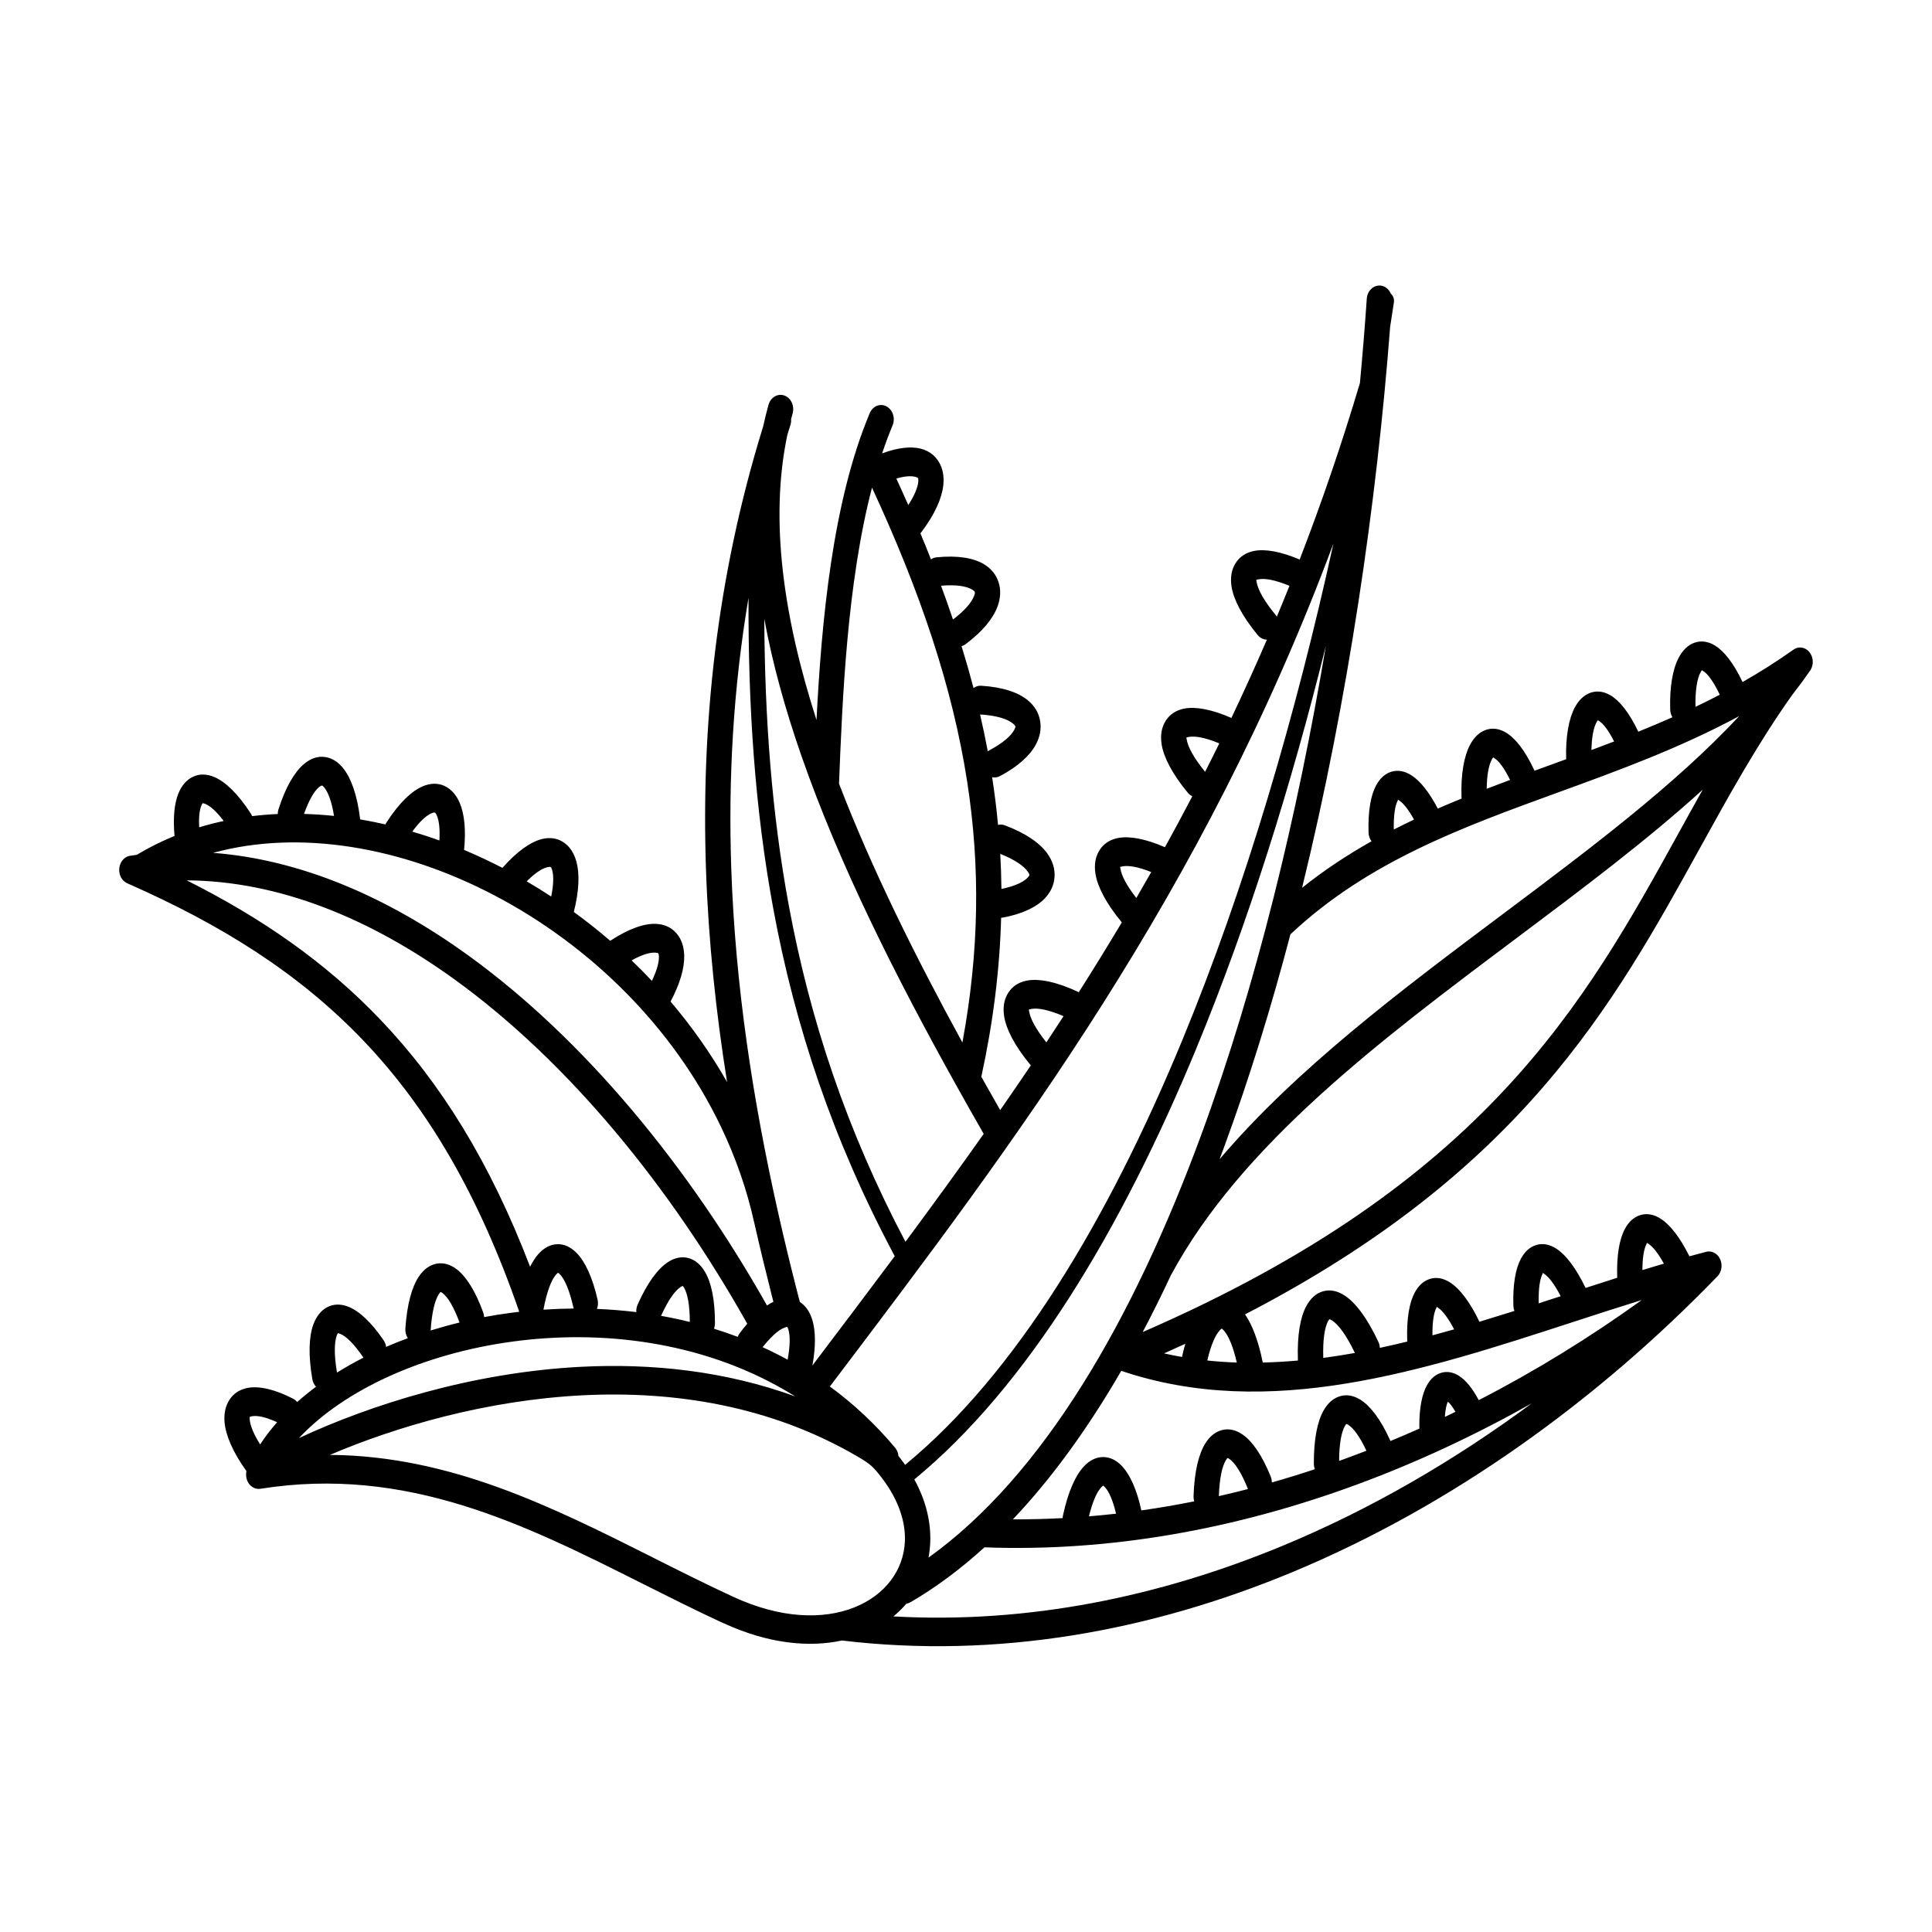 <?xml version="1.0" encoding="UTF-8"?>
<!-- Uploaded to: SVG Repo, www.svgrepo.com, Generator: SVG Repo Mixer Tools -->
<svg fill="#000000" width="800px" height="800px" version="1.1" viewBox="144 144 512 512" xmlns="http://www.w3.org/2000/svg">
 <path d="m335.8 574.21c-7.195-3.324-14.281-6.887-21.371-10.445-31.27-15.719-62.496-31.402-101.41-25.223-1.832 0.285-3.527-1.168-3.777-3.242-0.059-0.469-0.035-0.934 0.051-1.367l0.008-0.074-0.023-0.043c-3.609-5.047-5.449-9.438-5.762-12.848-0.219-2.418 0.262-4.484 1.367-6.129 1.109-1.637 2.746-2.672 4.852-3.047 2.938-0.52 7.019 0.344 11.934 2.879 0.418 0.219 0.789 0.52 1.082 0.883 1.57-1.395 3.234-2.746 4.996-4.055-0.488-0.527-0.848-1.227-0.984-2.039-1.09-6.363-0.891-11.219 0.25-14.383 0.816-2.258 2.09-3.836 3.762-4.684 1.652-0.848 3.527-0.891 5.535-0.102 2.82 1.109 6.07 4.055 9.363 8.918 0.352 0.52 0.57 1.117 0.648 1.73 1.871-0.816 3.797-1.578 5.75-2.309-0.453-0.707-0.707-1.586-0.648-2.519 0.43-6.473 1.746-11.102 3.586-13.828 1.301-1.93 2.906-3.066 4.711-3.402 1.805-0.328 3.617 0.184 5.375 1.535 2.453 1.898 4.894 5.711 6.953 11.379 0.152 0.41 0.227 0.832 0.25 1.25 2.227-0.418 4.477-0.789 6.75-1.09 0.848-0.117 1.695-0.219 2.551-0.32l-0.008-0.035c-10.723-31.02-24.215-53.918-41.211-71.75-17.02-17.859-37.633-30.758-62.555-41.723-1.148-0.461-2.039-1.613-2.207-3.074-0.242-2.074 1.043-3.988 2.871-4.266 0.586-0.094 1.168-0.168 1.754-0.25 3.215-1.93 6.559-3.594 10.008-5.004-0.43-4.793-0.043-8.523 0.965-11.102 0.891-2.266 2.242-3.812 3.988-4.609 1.695-0.781 3.602-0.746 5.617 0.109 2.914 1.242 6.254 4.426 9.613 9.613 0.152 0.234 0.277 0.488 0.379 0.738 2.242-0.27 4.508-0.461 6.793-0.562 0-0.438 0.066-0.875 0.211-1.309 1.914-5.93 4.289-9.883 6.742-11.941 1.781-1.496 3.644-2.109 5.508-1.863 1.871 0.234 3.57 1.293 5.004 3.141 2.023 2.602 3.594 7.027 4.34 13.125 0.008 0.094 0.016 0.184 0.023 0.27 2.234 0.379 4.477 0.824 6.719 1.344 0.094-0.211 0.191-0.41 0.32-0.605 3.352-5.172 6.66-8.277 9.562-9.504 2.074-0.875 4.016-0.891 5.742-0.102 1.754 0.805 3.141 2.344 4.082 4.566 1.199 2.856 1.664 7.055 1.125 12.395 3.426 1.438 6.816 3.023 10.168 4.754 3.906-4.426 7.5-6.894 10.461-7.633 2.141-0.527 4.055-0.234 5.684 0.832 1.637 1.066 2.812 2.812 3.461 5.164 0.875 3.184 0.73 7.727-0.688 13.324 3.301 2.402 6.523 4.953 9.648 7.641 4.953-3.258 9.109-4.644 12.199-4.484 2.199 0.109 3.981 0.949 5.289 2.426 1.336 1.504 2.059 3.527 2.117 5.988 0.082 3.223-1.066 7.379-3.617 12.168 5.602 6.59 10.648 13.73 14.98 21.344-2.949-18.473-4.938-37.281-5.594-56.395-1.293-38.098 2.746-77.328 15.156-117.37 0.418-1.922 0.891-3.828 1.418-5.719 0.562-2 2.453-3.09 4.215-2.453 1.762 0.637 2.731 2.781 2.168 4.769-0.145 0.488-0.27 0.984-0.402 1.477 0.043 0.527-0.016 1.074-0.191 1.613-0.27 0.832-0.52 1.652-0.781 2.484-4.793 22.613-1.023 48.484 7.707 75.648 1.328-26.012 4.215-57.797 14.098-81.305 0.789-1.898 2.789-2.703 4.457-1.812 1.672 0.898 2.394 3.156 1.605 5.055-1 2.375-1.914 4.844-2.769 7.391 4.164-1.535 7.582-1.883 10.109-1.27 2.156 0.52 3.797 1.715 4.879 3.469 1.074 1.73 1.496 3.871 1.219 6.305-0.387 3.449-2.277 7.715-5.801 12.367-0.082 0.109-0.168 0.211-0.262 0.312 0.965 2.316 1.906 4.625 2.805 6.918 0.43-0.301 0.922-0.496 1.461-0.547 5.633-0.57 9.875 0.176 12.594 1.832 1.957 1.184 3.25 2.828 3.879 4.828 0.629 2.008 0.52 4.199-0.336 6.465-1.184 3.141-3.981 6.582-8.422 9.891-0.336 0.25-0.695 0.43-1.074 0.52 1.148 3.727 2.207 7.43 3.176 11.109 0.57-0.43 1.27-0.656 2.008-0.613 5.734 0.344 9.891 1.781 12.402 3.871 1.781 1.477 2.856 3.301 3.223 5.375 0.379 2.098 0 4.25-1.133 6.356-1.555 2.898-4.727 5.82-9.512 8.348-0.664 0.352-1.387 0.438-2.059 0.285 0.648 4.215 1.176 8.43 1.562 12.637 0.562-0.145 1.168-0.117 1.754 0.102 5.594 2.074 9.355 4.734 11.336 7.516 1.379 1.941 2 3.996 1.891 6.086-0.117 2.125-0.973 4.074-2.562 5.75-2.168 2.301-5.902 4.141-11.094 5.106-0.168 0.035-0.336 0.051-0.504 0.051-0.371 13.719-2.098 27.66-5.246 42.137 1.652 2.957 3.324 5.91 4.996 8.844 2.719-3.914 5.426-7.867 8.121-11.855-0.043-0.051-0.082-0.102-0.125-0.152-4.18-5.062-6.406-9.445-6.945-12.848-0.387-2.469 0.008-4.602 1.141-6.324 1.09-1.672 2.746-2.738 4.902-3.148 3.199-0.605 7.902 0.32 13.738 3.074 3.856-6.062 7.656-12.227 11.402-18.5-0.016-0.016-0.023-0.035-0.043-0.051-4.18-5.062-6.406-9.445-6.945-12.848-0.387-2.469 0.008-4.602 1.141-6.324 1.09-1.672 2.746-2.738 4.902-3.148 2.949-0.555 7.172 0.184 12.375 2.453 2.453-4.441 4.871-8.934 7.254-13.504-0.438-0.203-0.848-0.512-1.191-0.922-4.18-5.062-6.406-9.445-6.945-12.848-0.387-2.469 0.008-4.602 1.141-6.324 1.09-1.672 2.746-2.738 4.902-3.148 2.965-0.562 7.211 0.191 12.453 2.484 3.215-6.769 6.356-13.68 9.406-20.75-0.891 0-1.773-0.402-2.426-1.199-4.18-5.062-6.406-9.445-6.945-12.848-0.387-2.469 0.008-4.602 1.141-6.324 1.09-1.672 2.746-2.738 4.902-3.148 2.879-0.547 6.969 0.152 12.008 2.293 5.75-14.863 11.102-30.422 15.973-46.797 0.707-7.566 1.309-15.012 1.812-22.301 0.133-2.09 1.746-3.66 3.594-3.512 1.242 0.109 2.285 0.965 2.781 2.156 0.605 0.512 0.941 1.387 0.816 2.293-0.32 2.148-0.656 4.324-1 6.5-3.551 46.535-11.152 98.914-23.336 148.66 5.894-4.711 12.043-8.758 18.398-12.336-0.461-0.621-0.754-1.418-0.781-2.301-0.176-5.625 0.578-9.848 1.98-12.469 1.051-1.973 2.477-3.215 4.191-3.695 1.672-0.469 3.441-0.145 5.231 1.008 2.215 1.426 4.609 4.324 6.945 8.793 2.09-0.914 4.199-1.797 6.324-2.66-0.016-0.152-0.035-0.301-0.043-0.453-0.191-6.07 0.688-10.848 2.285-13.828 1.051-1.957 2.426-3.273 4.074-3.879 1.738-0.629 3.578-0.43 5.449 0.688 2.426 1.453 5.004 4.66 7.449 9.891 0.035 0.066 0.066 0.145 0.094 0.211 1.402-0.512 2.812-1.023 4.223-1.535 1.387-0.504 2.781-1.008 4.164-1.52-0.176-6.004 0.707-10.746 2.285-13.703 1.051-1.957 2.426-3.273 4.074-3.879 1.738-0.629 3.578-0.43 5.449 0.688 2.375 1.426 4.914 4.543 7.312 9.605 3.023-1.227 6.039-2.492 9.043-3.828-0.352-0.578-0.562-1.27-0.586-2.023-0.191-6.07 0.688-10.855 2.285-13.828 1.051-1.957 2.426-3.273 4.074-3.879 1.738-0.629 3.578-0.43 5.449 0.688 2.394 1.438 4.945 4.594 7.363 9.707 4.559-2.594 9.059-5.434 13.484-8.574 1.57-1.109 3.644-0.562 4.617 1.219 0.816 1.477 0.621 3.332-0.359 4.559-1.484 2.141-3.047 4.258-4.684 6.348-9.152 12.914-16.676 26.551-24.367 40.48-22.941 41.562-47.281 85.648-120.54 123.55 1.871 2.672 3.527 6.918 4.703 12.754 3.098-0.066 6.215-0.25 9.328-0.527-0.016-0.117-0.023-0.242-0.023-0.359-0.203-6.34 0.637-11.082 2.199-14.008 1.141-2.133 2.66-3.477 4.508-3.988 1.797-0.504 3.703-0.152 5.644 1.102 2.848 1.832 5.969 5.879 8.977 12.293 0.242 0.512 0.371 1.059 0.387 1.605 2.434-0.52 4.863-1.074 7.297-1.672-0.023-0.16-0.035-0.32-0.043-0.48-0.176-5.625 0.578-9.848 1.98-12.469 1.051-1.973 2.477-3.215 4.191-3.695 1.672-0.469 3.441-0.145 5.231 1.008 2.469 1.586 5.164 5.012 7.742 10.387 3.09-0.934 6.18-1.891 9.262-2.863-0.16-0.418-0.25-0.883-0.27-1.359-0.176-5.617 0.578-9.832 1.98-12.453 1.051-1.973 2.469-3.207 4.191-3.695 1.672-0.469 3.434-0.145 5.223 1.008 2.461 1.586 5.156 5.012 7.742 10.402 2.805-0.906 5.602-1.805 8.387-2.695-0.008-0.059-0.008-0.117-0.008-0.176-0.184-5.742 0.586-10.059 2.016-12.73 1.066-2 2.504-3.258 4.25-3.746 1.695-0.469 3.484-0.145 5.297 1.023 2.41 1.555 5.039 4.828 7.574 9.934 1.41-0.387 2.82-0.766 4.242-1.133 1.184-0.387 2.519-0.008 3.402 1.09 1.242 1.555 1.148 3.953-0.227 5.367-31.641 32.715-70.324 60.809-112.73 78.418-37.594 15.609-78.117 23-119.29 18.078-8.816 1.906-19.605 0.832-31.328-4.578zm257.52-242.89c2.156-1.031 4.301-2.098 6.441-3.215-1.695-3.535-3.207-5.559-4.434-6.297-0.203-0.117-0.27-0.191-0.277-0.184-0.074 0.023-0.211 0.227-0.402 0.578-0.914 1.703-1.418 4.828-1.328 9.117zm-27.574 11.453c2.008-0.746 4.016-1.504 6.012-2.277-1.527-3.008-2.879-4.754-4.004-5.434-0.203-0.117-0.27-0.191-0.277-0.184-0.074 0.023-0.211 0.227-0.402 0.578-0.781 1.453-1.258 3.945-1.328 7.312zm-27.75 10.262c2.059-0.797 4.121-1.578 6.195-2.352-1.594-3.215-3.016-5.07-4.18-5.769-0.203-0.117-0.27-0.191-0.277-0.184-0.074 0.023-0.211 0.227-0.402 0.578-0.816 1.512-1.301 4.148-1.336 7.727zm-24.621 10.797c1.773-0.906 3.559-1.789 5.356-2.637-1.469-2.672-2.812-4.332-3.938-5.062-0.234-0.152-0.301-0.234-0.32-0.234-0.066 0.016 0.051 0.066-0.051 0.242-0.73 1.359-1.125 3.938-1.051 7.684zm81.844-10.539c-14.855 13.484-32.027 26.359-49.441 39.414-35.871 26.887-72.793 54.562-91.484 89.258-2.41 5.156-4.894 10.168-7.465 15.039 90.793-39.449 117.23-87.309 141.99-132.18 2.133-3.863 4.258-7.707 6.406-11.527zm-142.73 149.37c1.578 0.352 3.164 0.672 4.746 0.949 0.27-1.242 0.57-2.41 0.891-3.5-1.855 0.855-3.727 1.703-5.633 2.551zm33.496-111.09c-5.098 19.398-10.914 38.273-17.48 56.125-0.438 1.176-0.875 2.352-1.309 3.519 20.402-24 47.938-44.637 74.891-64.84 23.102-17.312 45.77-34.309 62.824-52.605-15.777 8.496-32.008 14.41-47.945 20.211-25.645 9.328-50.523 18.391-70.969 37.602zm93.281 89.008c1.898-0.578 3.785-1.148 5.676-1.703-1.527-2.781-2.914-4.5-4.09-5.258-0.262-0.168-0.387-0.25-0.395-0.25-0.043 0.008 0.008 0.082-0.102 0.293-0.688 1.285-1.09 3.602-1.102 6.91zm-27.5 8.816c1.949-0.629 3.887-1.258 5.836-1.891-1.664-3.199-3.176-5.156-4.426-5.961-0.234-0.152-0.293-0.234-0.32-0.234-0.066 0.016 0.051 0.066-0.043 0.242-0.738 1.379-1.133 4.004-1.043 7.844zm-28.145 8.48c1.914-0.512 3.828-1.043 5.742-1.586-1.621-3.082-3.098-4.973-4.316-5.762-0.234-0.152-0.301-0.234-0.32-0.234-0.066 0.016 0.051 0.066-0.051 0.242-0.707 1.316-1.102 3.777-1.059 7.332zm-28.953 5.988c2.797-0.371 5.594-0.816 8.398-1.316-2.266-4.695-4.332-7.508-6.039-8.598-0.387-0.242-0.629-0.352-0.73-0.328-0.059 0.016-0.176 0.191-0.359 0.539-0.922 1.723-1.402 4.981-1.258 9.707zm-30.723 0.68c2.602 0.277 5.207 0.453 7.824 0.547-0.984-4.25-2.168-7.035-3.391-8.445-0.312-0.352-0.512-0.527-0.613-0.539-0.066 0-0.234 0.133-0.496 0.418-1.199 1.277-2.367 3.945-3.324 8.02zm56.227 18.055c-0.016-0.168-0.035-0.336-0.035-0.512-0.035-5.039 0.746-8.742 2.047-11.035 0.992-1.746 2.293-2.84 3.828-3.266 1.535-0.43 3.133-0.145 4.703 0.875 1.73 1.117 3.512 3.25 5.164 6.391 15.098-7.758 29.574-16.711 43.219-26.543-6.004 1.863-12.074 3.836-18.172 5.82-39.684 12.922-80.527 26.223-119.78 12.957-8.707 15.039-18.273 28.34-28.719 39.355 4.398 0.016 8.801-0.094 13.184-0.328 0.008-0.242 0.043-0.496 0.094-0.738 1.359-6.312 3.332-10.621 5.535-12.965 1.57-1.672 3.309-2.484 5.129-2.477 1.84 0.008 3.559 0.855 5.09 2.527 2.031 2.207 3.812 6.113 5.012 11.613 4.684-0.664 9.355-1.469 14.008-2.402-0.125-0.43-0.191-0.883-0.176-1.359 0.203-6.492 1.359-11.168 3.098-13.965 1.234-1.988 2.797-3.191 4.594-3.602s3.629 0.023 5.426 1.301c2.512 1.789 5.09 5.484 7.332 11.059 0.203 0.504 0.301 1.043 0.301 1.562 3.82-1.09 7.617-2.258 11.395-3.512-0.168-0.453-0.262-0.941-0.262-1.461-0.043-6.481 0.941-11.211 2.57-14.09 1.16-2.047 2.672-3.324 4.441-3.82 1.773-0.496 3.629-0.152 5.465 1.043 2.594 1.672 5.309 5.246 7.758 10.699 0.023 0.051 0.051 0.109 0.066 0.16 2.57-1.066 5.129-2.168 7.676-3.301zm9.531-4.449c-0.73-1.301-1.41-2.199-2.016-2.695-0.387 0.855-0.664 2.199-0.781 4.039 0.934-0.445 1.871-0.891 2.805-1.352zm-2.082-2.988c-0.059 0.016-0.043 0.016-0.008 0.008 0.051-0.016 0.074-0.023 0.008-0.008zm-21.504 13.301c-1.715-3.66-3.359-5.918-4.754-6.828-0.301-0.191-0.496-0.285-0.562-0.27s-0.203 0.203-0.402 0.555c-0.922 1.629-1.496 4.695-1.52 9.238 0.789-0.285 1.57-0.562 2.352-0.855 1.629-0.598 3.258-1.219 4.879-1.84zm-31.387 10.145c-0.016-0.043-0.043-0.082-0.059-0.133-1.68-4.164-3.352-6.75-4.812-7.793-0.293-0.211-0.48-0.312-0.547-0.293-0.066 0.016-0.203 0.191-0.418 0.539-1.016 1.629-1.715 4.793-1.883 9.555 2.578-0.586 5.148-1.211 7.715-1.871zm-34.965 6.523c-0.84-3.492-1.855-5.836-2.938-7.004-0.25-0.277-0.41-0.41-0.469-0.41-0.074 0-0.242 0.145-0.512 0.43-1.168 1.242-2.309 3.777-3.266 7.699 2.402-0.203 4.793-0.438 7.188-0.707zm110.25-29.281c-14.953 8.43-30.598 15.754-46.703 21.672-31.504 11.578-64.832 17.801-98.426 16.535-6.223 5.668-12.73 10.539-19.547 14.52-0.359 0.211-0.738 0.344-1.125 0.395-1.043 1.219-2.191 2.352-3.461 3.391 35.637 2.008 70.625-5.199 103.36-18.801 23.301-9.672 45.453-22.586 65.898-37.719zm-54.688-200.52c-9.059 36.469-20.48 73.102-34.285 106.5-19.91 48.164-44.797 89.621-74.738 114.23 3.125 5.676 4.434 11.387 4.215 16.734-0.059 1.352-0.211 2.688-0.453 3.981 30.277-21.672 54.133-62.773 72.254-111.98 14.676-39.867 25.551-84.992 33.016-129.45zm-111.45 216.86c29.305-24.09 53.75-64.891 73.371-112.36 16.996-41.109 30.355-87.191 40.121-131.79-34.484 92.66-84.219 158.36-132.43 222.05l-1.016 1.344c6.207 4.551 12.016 9.926 17.273 16.207 0.52 0.621 0.824 1.402 0.898 2.191 0.27 0.344 0.547 0.707 0.84 1.09 0.32 0.43 0.629 0.848 0.934 1.277zm98.512-224.8c1.125-2.688 2.234-5.398 3.332-8.137-3.66-1.527-6.422-2.066-8.18-1.73-0.395 0.074-0.605 0.133-0.629 0.176-0.008 0.016 0.043 0.152 0.094 0.496 0.32 2.047 1.988 5.082 5.215 8.984 0.059 0.066 0.109 0.145 0.16 0.211zm-19.027 41.152c1.27-2.492 2.519-5.004 3.762-7.539-3.629-1.512-6.363-2.031-8.102-1.703-0.395 0.074-0.605 0.133-0.629 0.176-0.008 0.016 0.043 0.152 0.094 0.496 0.312 1.973 1.871 4.863 4.879 8.574zm-18.223 33.438c1.328-2.277 2.644-4.566 3.953-6.879-3.383-1.352-5.953-1.82-7.617-1.504-0.395 0.074-0.605 0.133-0.629 0.176-0.008 0.016 0.043 0.152 0.094 0.496 0.285 1.82 1.637 4.418 4.199 7.715zm-23.84 38.258c1.52-2.301 3.039-4.617 4.551-6.945-3.863-1.664-6.758-2.25-8.574-1.906-0.395 0.074-0.605 0.133-0.629 0.176-0.008 0.016 0.043 0.152 0.094 0.496 0.301 1.906 1.762 4.66 4.559 8.18zm-16.602 24.25c-0.043-0.066-0.082-0.133-0.125-0.203-2.285-3.988-4.559-8.012-6.809-12.043-0.074-0.125-0.152-0.25-0.211-0.379-16.105-28.875-31.129-58.719-41.152-87.504-4.309-12.367-7.691-24.551-9.859-36.391 0.133 26.238 1.941 51.414 6.523 76.133 5.559 29.953 15.199 59.246 30.891 88.98 6.953-9.379 13.879-18.883 20.73-28.59zm-23.578 32.422c-16.398-30.715-26.418-60.945-32.145-91.844-4.973-26.801-6.719-54.102-6.609-82.66-4.098 24.285-5.375 48.215-4.578 71.707 1.059 31.02 5.719 61.297 12.285 90.625 0.109 0.48 0.219 0.957 0.328 1.445 0.016 0.059 0.023 0.117 0.035 0.168 1.418 6.254 2.914 12.469 4.484 18.633 0.074 0.301 0.32 1.242 0.73 2.828l0.32 1.227c1.496 0.957 2.602 2.527 3.273 4.66 0.906 2.863 0.992 6.996 0.051 12.176l0.555-0.738c7.07-9.344 14.184-18.734 21.262-28.238zm-14.762-125.2c8.707 22.629 20.246 45.828 32.688 68.57 4.441-23.973 4.793-46.5 1.242-69.281-3.863-24.855-12.352-50.055-25.199-77.77-6.633 25.449-7.852 56.191-8.734 78.324l-0.008 0.168zm15.18-80.895c1.082 2.359 2.141 4.703 3.164 7.027 1.605-2.469 2.469-4.535 2.644-6.106 0.059-0.512 0.035-0.855-0.066-1.016-0.082-0.145-0.352-0.27-0.789-0.371-1.176-0.285-2.828-0.152-4.953 0.48zm11.848 28.406c1.117 3.008 2.168 5.988 3.164 8.961 3.09-2.352 4.945-4.516 5.609-6.297 0.176-0.461 0.234-0.789 0.176-0.973-0.059-0.191-0.293-0.418-0.695-0.664-1.555-0.941-4.309-1.359-8.254-1.023zm10.344 34.125c0.754 3.258 1.438 6.508 2.039 9.75 0.125-0.094 0.262-0.176 0.395-0.25 3.527-1.863 5.719-3.754 6.625-5.434 0.227-0.418 0.32-0.715 0.293-0.891-0.035-0.191-0.242-0.453-0.629-0.773-1.512-1.25-4.41-2.141-8.723-2.41zm5.348 36.953c0.176 3.09 0.277 6.188 0.312 9.285 3.477-0.723 5.801-1.789 6.969-3.023 0.285-0.301 0.43-0.527 0.438-0.672 0.008-0.176-0.125-0.48-0.418-0.891-1.117-1.57-3.519-3.207-7.297-4.711zm-65.094 98.125c-0.043-0.125-0.074-0.25-0.102-0.379-1.973-8.91-4.973-17.406-8.809-25.418-12.848-26.852-35.098-48.258-59.98-61.312-24.57-12.891-51.625-17.59-74.621-11.301 23.375 1.789 46.258 11.766 67.52 27.105 31.043 22.41 58.66 56.309 79.273 92.852 0.578-0.395 1.148-0.723 1.695-0.984l-0.488-1.898c-1.57-6.172-3.074-12.395-4.5-18.668zm-59.5 11.262c0.672-1.352 1.402-2.461 2.156-3.316 1.527-1.723 3.242-2.594 5.062-2.644 1.82-0.051 3.57 0.738 5.141 2.359 2.207 2.258 4.172 6.406 5.523 12.336 0.191 0.848 0.117 1.703-0.168 2.453 3.477 0.145 6.953 0.418 10.43 0.848-0.043-0.664 0.066-1.359 0.352-2 2.578-5.793 5.356-9.488 7.977-11.211 1.863-1.227 3.719-1.586 5.492-1.109 1.773 0.48 3.281 1.746 4.449 3.777 1.621 2.812 2.594 7.379 2.57 13.504 0 0.512-0.094 0.992-0.25 1.438 2.109 0.656 4.207 1.379 6.281 2.156 0.125-0.344 0.301-0.664 0.527-0.965 0.672-0.898 1.336-1.738 2-2.504-20.188-35.988-47.258-69.375-77.645-91.309-22.336-16.121-46.453-26.039-70.902-26.199 19.852 9.969 36.844 21.715 51.406 36.996 16.031 16.82 29.035 37.836 39.582 65.379zm64.277 18.355c-0.133 0.16-0.285 0.312-0.453 0.445-0.695 0.707-1.438 1.547-2.215 2.527 2.242 1.023 4.457 2.133 6.641 3.316 0.68-3.703 0.695-6.414 0.176-8.051-0.117-0.379-0.203-0.578-0.262-0.613-0.066-0.035-0.277 0.008-0.629 0.125-0.914 0.312-2.016 1.051-3.266 2.25zm-151.98-134.8c0.445-0.133 0.891-0.27 1.336-0.395 1.703-0.488 3.426-0.906 5.164-1.285-1.848-2.445-3.492-3.93-4.836-4.5-0.395-0.168-0.648-0.227-0.766-0.168-0.074 0.035-0.184 0.242-0.336 0.629-0.488 1.234-0.695 3.141-0.562 5.719zm27.777-3.543c2.637 0.074 5.289 0.25 7.961 0.527-0.578-3.602-1.461-6.078-2.504-7.422-0.301-0.387-0.539-0.598-0.695-0.613-0.168-0.023-0.43 0.117-0.781 0.41-1.293 1.082-2.66 3.418-3.973 7.094zm28.691 4.684c2.402 0.707 4.805 1.484 7.195 2.352 0.176-2.973-0.074-5.18-0.664-6.582-0.191-0.461-0.371-0.723-0.512-0.789-0.168-0.074-0.48-0.023-0.914 0.16-1.41 0.598-3.141 2.184-5.106 4.871zm30.328 13.184c2.191 1.277 4.359 2.621 6.5 4.023 0.629-3.098 0.68-5.441 0.262-6.969-0.125-0.461-0.262-0.738-0.395-0.832-0.145-0.094-0.453-0.082-0.934 0.035-1.426 0.352-3.258 1.57-5.441 3.746zm27.793 20.941c1.84 1.754 3.637 3.57 5.391 5.434 1.301-2.731 1.898-4.902 1.863-6.441-0.008-0.438-0.066-0.715-0.152-0.816-0.109-0.125-0.395-0.203-0.855-0.227-1.484-0.074-3.578 0.57-6.238 2.059zm-88.125 126.59c18.867-8.793 45.848-17.406 74.758-18.883 18.633-0.949 38.078 1.059 56.738 7.852-0.984-0.613-1.973-1.219-2.981-1.789-22.059-12.723-48.215-15.961-71.938-12.746-23.543 3.191-44.547 12.703-56.586 25.559zm-10.305 1.688c1.328-2.023 2.828-3.988 4.5-5.879-2.957-1.359-5.207-1.848-6.676-1.586-0.336 0.059-0.527 0.125-0.578 0.191-0.043 0.059-0.043 0.301-0.008 0.715 0.145 1.594 1.031 3.805 2.762 6.566zm20.363-19.035c2.234-1.395 4.578-2.711 7.012-3.965-2.453-3.602-4.566-5.676-6.18-6.312-0.328-0.125-0.527-0.176-0.605-0.133-0.059 0.035-0.16 0.234-0.293 0.613-0.664 1.84-0.715 5.106 0.066 9.789zm24.828-11.16c2.504-0.773 5.047-1.477 7.648-2.109-1.504-4.106-3.055-6.684-4.457-7.766-0.293-0.227-0.48-0.336-0.547-0.32-0.066 0.008-0.211 0.184-0.438 0.512-1.082 1.605-1.891 4.812-2.215 9.691zm29.883-5.516c2.652-0.176 5.332-0.277 8.027-0.301-0.051-0.145-0.094-0.293-0.125-0.445-1.016-4.441-2.258-7.312-3.535-8.625-0.262-0.262-0.43-0.395-0.496-0.395s-0.234 0.152-0.504 0.445c-1.27 1.426-2.461 4.5-3.367 9.32zm31.168 1.637c2.551 0.453 5.098 0.992 7.625 1.621-0.016-4.391-0.57-7.414-1.496-9.02-0.184-0.32-0.312-0.488-0.387-0.504-0.074-0.016-0.27 0.066-0.586 0.277-1.496 0.984-3.266 3.477-5.156 7.625zm-2.047 64.109c7.035 3.535 14.074 7.07 21.184 10.352 12.594 5.82 23.754 6.07 31.941 2.863 4.148-1.621 7.508-4.141 9.848-7.246 2.234-2.973 3.535-6.5 3.695-10.312 0.211-5.121-1.621-10.867-5.961-16.625-1.227-1.629-2.074-2.629-2.957-3.41-0.883-0.773-1.957-1.469-3.637-2.453-23.09-13.512-48.719-17.449-72.961-16.215-25.301 1.293-49.047 8.203-66.855 15.785 31.949 0.25 58.805 13.746 85.691 27.246z"/>
</svg>